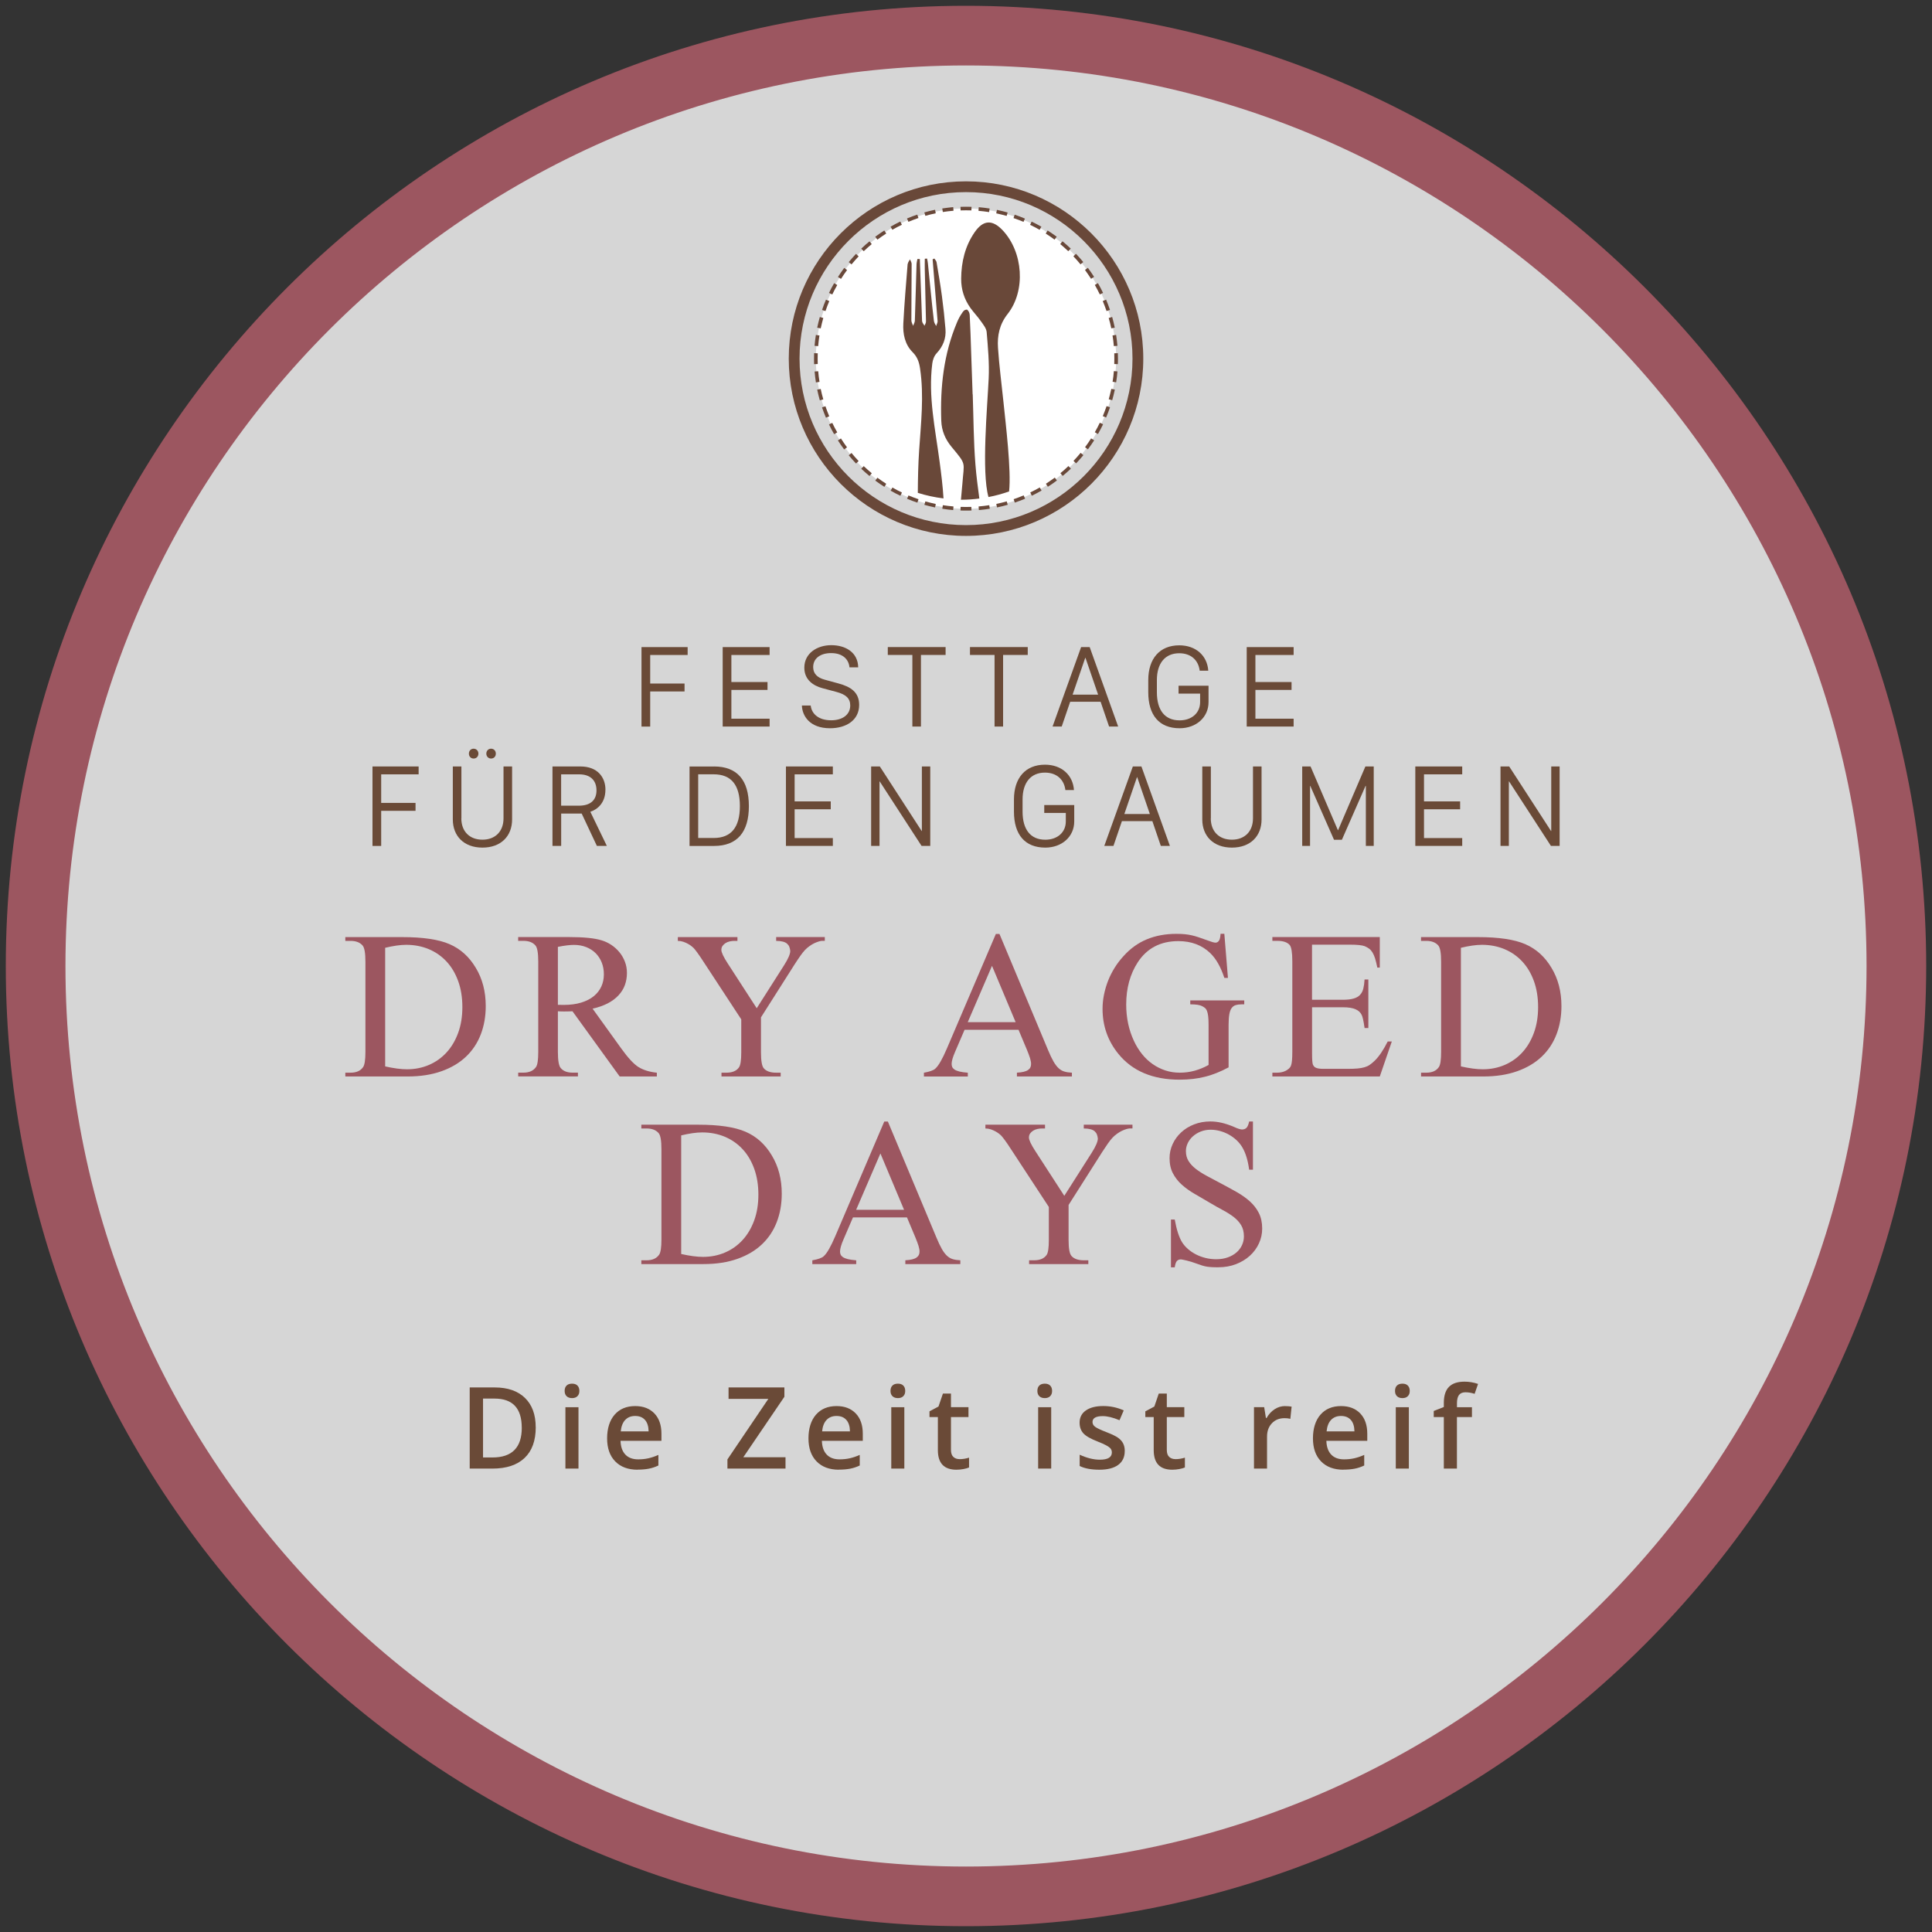 <?xml version="1.0" encoding="UTF-8"?>
<svg id="Angebote" xmlns="http://www.w3.org/2000/svg" width="500" height="500" xmlns:xlink="http://www.w3.org/1999/xlink" viewBox="0 0 500 500">
  <rect x="0" y="0" width="500" height="500" fill="#333333" stroke="none"/>
  <defs>
    <style>
      .cls-1, .cls-2 {
        fill: #fff;
      }

      .cls-3 {
        fill: #9c5660;
      }

      .cls-2 {
        opacity: .8;
      }

      .cls-4 {
        clip-path: url(#clippath-1);
      }

      .cls-5 {
        clip-path: url(#clippath);
      }

      .cls-6 {
        fill: none;
      }

      .cls-7 {
        fill: #6a4a37;
      }

      .cls-8 {
        fill: #694839;
      }
    </style>
    <clipPath id="clippath">
      <rect class="cls-6" x="204.13" y="46.94" width="91.75" height="91.76"/>
    </clipPath>
    <clipPath id="clippath-1">
      <rect class="cls-6" x="204.13" y="46.94" width="91.75" height="91.75"/>
    </clipPath>
  </defs>
  <circle class="cls-2" cx="250" cy="250" r="245.47"/>
  <path class="cls-3" d="M250,498.5C112.98,498.5,1.5,387.02,1.5,250S112.98,1.5,250,1.5s248.5,111.48,248.5,248.5-111.48,248.5-248.5,248.5Zm0-481.56C121.49,16.94,16.94,121.49,16.94,250s104.55,233.06,233.06,233.06,233.06-104.55,233.06-233.06S378.51,16.94,250,16.94Z"/>
  <g>
    <path class="cls-7" d="M166.02,188.03v-20.56h11.94v2.04h-9.69v7.39h8.89v2.05h-8.89v9.09h-2.25Z"/>
    <path class="cls-7" d="M199.17,188.03h-12.14v-20.56h12.14v2.04h-9.89v7h9.35v2.04h-9.35v7.45h9.89v2.05Z"/>
    <path class="cls-7" d="M209.81,182.57c.2,2.04,1.9,3.84,5.29,3.84,2.98,0,4.94-1.48,4.94-3.84,0-1.85-1.15-2.86-3.57-3.5l-3.56-.95c-2.44-.65-4.75-2.19-4.75-5.32,0-3.77,3.35-5.83,6.98-5.83s6.89,1.82,6.96,5.73h-2.26c-.18-2.02-1.7-3.68-4.75-3.68-2.7,0-4.64,1.31-4.64,3.63,0,1.61,.98,2.73,3.05,3.27l3.48,.95c3.24,.87,5.37,2.31,5.37,5.55,0,3.98-3.36,6.05-7.54,6.05-5.34,0-7.21-3.3-7.28-5.89h2.28Z"/>
    <path class="cls-7" d="M236.12,188.03v-18.53h-6.36v-2.04h14.96v2.04h-6.38v18.53h-2.22Z"/>
    <path class="cls-7" d="M257.39,188.03v-18.53h-6.36v-2.04h14.95v2.04h-6.38v18.53h-2.22Z"/>
    <path class="cls-7" d="M272.4,188.03l7.39-20.56h2.22l7.37,20.56h-2.35l-2.19-6.41h-7.88l-2.19,6.41h-2.37Zm8.46-17.79l-3.27,9.53h6.6l-3.27-9.53h-.06Z"/>
    <path class="cls-7" d="M310.48,173.57c-.33-2.71-2.25-4.51-5.29-4.51-3.66,0-5.79,2.59-5.79,6.95v3.14c0,4.63,2.05,7.28,5.88,7.28,3.12,0,5.31-1.9,5.31-4.73v-2.2h-5.58v-2.04h7.76v4.24c0,3.94-3.2,6.77-7.49,6.77-5.28,0-8.11-3.38-8.11-9.32v-3.14c0-5.59,3-9,8.02-9,4.31,0,7.24,2.68,7.51,6.56h-2.22Z"/>
    <path class="cls-7" d="M334.79,188.03h-12.14v-20.56h12.14v2.04h-9.89v7h9.35v2.04h-9.35v7.45h9.89v2.05Z"/>
    <path class="cls-7" d="M96.4,218.92v-20.56h11.94v2.04h-9.69v7.39h8.89v2.05h-8.89v9.09h-2.25Z"/>
    <path class="cls-7" d="M119.39,211.79c0,3.35,2.11,5.52,5.46,5.52s5.46-2.17,5.46-5.52v-13.43h2.22v13.72c0,4.27-2.85,7.28-7.67,7.28s-7.67-3.02-7.67-7.28v-13.72h2.22v13.43Zm1.96-16.75c0-.75,.53-1.28,1.22-1.28s1.24,.53,1.24,1.28-.53,1.27-1.24,1.27-1.22-.54-1.22-1.27Zm4.51,0c0-.75,.54-1.28,1.22-1.28,.72,0,1.24,.53,1.24,1.28s-.51,1.27-1.24,1.27c-.68,0-1.22-.54-1.22-1.27Z"/>
    <path class="cls-7" d="M156.68,204.39c0,3.35-1.98,5.05-3.9,5.7l4.27,8.83h-2.58l-3.93-8.37h-5.31v8.37h-2.25v-20.56h7.24c4.45,0,6.47,2.83,6.47,6.03Zm-6.86,4.12c3,0,4.55-1.45,4.55-3.96,0-2.71-1.73-4.15-4.45-4.15h-4.7v8.11h4.6Z"/>
    <path class="cls-7" d="M184.78,198.36c6,0,9.03,3.54,9.03,10.27s-3.03,10.3-9.03,10.3h-6.33v-20.56h6.33Zm-4.09,18.51h4.01c4.55,0,6.78-2.79,6.78-8.25s-2.22-8.23-6.78-8.23h-4.01v16.48Z"/>
    <path class="cls-7" d="M215.54,218.92h-12.14v-20.56h12.14v2.04h-9.89v7h9.35v2.04h-9.35v7.45h9.89v2.05Z"/>
    <path class="cls-7" d="M225.45,218.92v-20.56h2.25l10.82,16.7h.06v-16.7h2.17v20.56h-2.25l-10.84-16.7h-.04v16.7h-2.17Z"/>
    <path class="cls-7" d="M275.72,204.46c-.33-2.71-2.25-4.51-5.29-4.51-3.66,0-5.79,2.59-5.79,6.95v3.14c0,4.63,2.05,7.28,5.88,7.28,3.12,0,5.31-1.9,5.31-4.73v-2.2h-5.58v-2.04h7.76v4.24c0,3.94-3.2,6.77-7.49,6.77-5.28,0-8.11-3.38-8.11-9.32v-3.14c0-5.59,3-9,8.02-9,4.31,0,7.24,2.68,7.51,6.56h-2.22Z"/>
    <path class="cls-7" d="M285.79,218.92l7.39-20.56h2.22l7.37,20.56h-2.35l-2.19-6.41h-7.88l-2.19,6.41h-2.37Zm8.46-17.79l-3.27,9.53h6.6l-3.27-9.53h-.06Z"/>
    <path class="cls-7" d="M313.35,211.79c0,3.35,2.11,5.52,5.46,5.52s5.46-2.17,5.46-5.52v-13.43h2.22v13.72c0,4.27-2.85,7.28-7.67,7.28s-7.67-3.02-7.67-7.28v-13.72h2.22v13.43Z"/>
    <path class="cls-7" d="M337.01,218.92v-20.56h2.16l7.07,16.48h.06l7.06-16.48h2.16v20.56h-2.04v-15.53h-.08l-6.12,13.94h-2.04l-6.14-13.94h-.06v15.53h-2.04Z"/>
    <path class="cls-7" d="M378.42,218.92h-12.14v-20.56h12.14v2.04h-9.89v7h9.35v2.04h-9.35v7.45h9.89v2.05Z"/>
    <path class="cls-7" d="M388.33,218.92v-20.56h2.25l10.82,16.7h.06v-16.7h2.17v20.56h-2.25l-10.84-16.7h-.05v16.7h-2.17Z"/>
  </g>
  <g>
    <path class="cls-3" d="M89.37,278.59v-.98h1.36c1.51,0,2.59-.49,3.25-1.46,.39-.57,.59-1.88,.59-3.94v-23.31c0-2.27-.25-3.68-.75-4.23-.69-.78-1.72-1.17-3.09-1.17h-1.36v-.98h14.69c5.39,0,9.49,.61,12.29,1.83,2.82,1.22,5.08,3.26,6.78,6.12,1.72,2.84,2.58,6.14,2.58,9.9,0,2.66-.43,5.11-1.29,7.34-.86,2.24-2.14,4.16-3.83,5.76-1.69,1.61-3.8,2.86-6.33,3.76-2.53,.9-5.45,1.36-8.77,1.36h-16.12Zm10.3-2.61c2.22,.5,4.11,.75,5.67,.75,2.04,0,3.93-.38,5.68-1.13,1.75-.75,3.26-1.83,4.54-3.22,1.28-1.39,2.28-3.08,3.01-5.07,.73-1.99,1.09-4.21,1.09-6.68s-.36-4.72-1.08-6.71-1.72-3.68-3.01-5.07c-1.29-1.39-2.82-2.46-4.6-3.21-1.78-.74-3.73-1.12-5.84-1.12-.8,0-1.65,.07-2.55,.2-.9,.13-1.87,.32-2.9,.57v30.68Z"/>
    <path class="cls-3" d="M170,278.59h-9.63l-12.21-16.87c-.46,.02-.87,.03-1.24,.04-.36,0-.69,.01-.97,.01-.23,0-.48,0-.75-.01-.27,0-.54-.02-.82-.04v10.48c0,2.27,.25,3.68,.75,4.23,.67,.78,1.68,1.17,3.03,1.17h1.41v.98h-15.46v-.98h1.36c1.51,0,2.6-.5,3.27-1.49,.37-.55,.56-1.85,.56-3.91v-23.31c0-2.27-.25-3.68-.75-4.23-.69-.78-1.72-1.17-3.09-1.17h-1.36v-.98h13.14c3.8,0,6.62,.28,8.46,.85,.9,.27,1.75,.67,2.54,1.2s1.48,1.16,2.08,1.89,1.06,1.54,1.41,2.45,.52,1.87,.52,2.9c0,1.12-.18,2.16-.53,3.13-.35,.97-.9,1.85-1.64,2.65-.74,.8-1.66,1.49-2.78,2.08-1.12,.58-2.43,1.05-3.94,1.38l7.45,10.35c1.72,2.39,3.18,3.97,4.39,4.74,1.24,.78,2.84,1.28,4.79,1.49v.98Zm-25.62-18.54c.34,0,.63,0,.88,.01s.45,.01,.61,.01c1.72,0,3.23-.2,4.54-.6,1.3-.4,2.39-.95,3.26-1.66,.87-.71,1.52-1.55,1.96-2.51s.65-2.02,.65-3.15-.19-2.14-.56-3.07c-.37-.93-.9-1.73-1.58-2.41-.68-.67-1.5-1.2-2.45-1.57-.95-.37-1.99-.56-3.13-.56-.51,0-1.12,.04-1.81,.12-.69,.08-1.48,.21-2.37,.39v15Z"/>
    <path class="cls-3" d="M200.88,242.51h12.58v.98h-.69c-.21,0-.5,.05-.86,.16-.36,.11-.75,.26-1.16,.45-.41,.2-.82,.44-1.25,.75-.43,.3-.82,.64-1.17,1.01-.37,.39-.78,.9-1.21,1.52-.44,.62-.93,1.36-1.48,2.21l-8.7,13.7v9.05c0,2.22,.25,3.6,.74,4.15,.66,.75,1.72,1.12,3.19,1.12h1.17v.98h-15.32v-.98h1.28c1.52,0,2.61-.46,3.25-1.38,.39-.55,.59-1.84,.59-3.88v-8.54l-9.9-15.11c-.59-.9-1.08-1.63-1.48-2.17-.4-.54-.71-.93-.92-1.16-.11-.11-.28-.26-.53-.47-.25-.2-.56-.41-.93-.62s-.78-.39-1.24-.55c-.45-.15-.93-.23-1.42-.23v-.98h15.43v.98h-.8c-.39,0-.78,.04-1.18,.13-.4,.09-.76,.23-1.08,.43s-.58,.44-.79,.73-.31,.64-.31,1.05c0,.64,.54,1.79,1.62,3.46l7.53,11.63,7.08-11.12c1.06-1.67,1.6-2.91,1.6-3.72-.04-.37-.12-.72-.24-1.04-.12-.32-.32-.59-.59-.83s-.63-.41-1.09-.53c-.46-.12-1.04-.19-1.73-.19v-.98Z"/>
    <path class="cls-3" d="M263.6,266.51h-13.97l-2.45,5.69c-.6,1.38-.9,2.43-.9,3.14,0,.28,.05,.55,.15,.79,.1,.24,.3,.46,.6,.67,.3,.2,.73,.37,1.28,.51,.55,.13,1.27,.24,2.16,.31v.98h-11.36v-.98c1.49-.27,2.46-.61,2.93-1.04,.46-.42,.94-1.07,1.42-1.93,.49-.86,1.02-1.95,1.58-3.26l12.69-29.69h.93l12.56,30.01c.51,1.24,.99,2.24,1.42,2.99,.43,.75,.88,1.34,1.34,1.76s.96,.71,1.5,.86c.54,.16,1.18,.26,1.93,.29v.98h-14.23v-.98c.71-.04,1.3-.12,1.78-.24,.48-.12,.86-.28,1.13-.48,.27-.19,.47-.42,.58-.67,.12-.25,.17-.52,.17-.82,.02-.39-.07-.89-.25-1.5-.19-.61-.46-1.34-.81-2.19l-2.18-5.19Zm-.75-1.97l-6.12-14.58-6.28,14.58h12.4Z"/>
    <path class="cls-3" d="M316.86,241.69l.93,11.39h-.93c-.92-2.82-2.14-4.96-3.64-6.41-2.16-2.08-4.92-3.11-8.27-3.11-4.59,0-8.09,1.82-10.48,5.45-2,3.07-3.01,6.72-3.01,10.96,0,3.44,.67,6.58,2,9.42,.58,1.26,1.29,2.39,2.1,3.41s1.73,1.87,2.74,2.58c1.01,.71,2.11,1.26,3.29,1.65,1.18,.39,2.42,.58,3.74,.58s2.61-.17,3.84-.51c1.23-.34,2.43-.83,3.61-1.49v-10.43c0-.92-.04-1.66-.11-2.22-.07-.56-.17-1.01-.31-1.34-.13-.34-.31-.59-.53-.77-.22-.18-.48-.34-.76-.48-.57-.3-1.58-.45-3.03-.45v-1.01h13.97v1.01h-.67c-.6,0-1.12,.07-1.54,.2s-.78,.39-1.05,.76c-.28,.37-.47,.9-.6,1.6-.12,.69-.19,1.6-.19,2.71v11.04c-1.06,.57-2.09,1.05-3.09,1.45s-2,.73-3.02,.98c-1.02,.26-2.07,.45-3.14,.57s-2.21,.19-3.42,.19c-6.97,0-12.26-2.24-15.88-6.71-2.71-3.35-4.07-7.22-4.07-11.6,0-1.22,.12-2.45,.37-3.68,.25-1.23,.6-2.43,1.06-3.61,.46-1.17,1.03-2.29,1.7-3.37s1.43-2.06,2.26-2.97c1.77-1.99,3.8-3.45,6.08-4.39,2.28-.94,4.82-1.41,7.62-1.41,.83,0,1.56,.03,2.18,.09,.62,.06,1.22,.16,1.81,.29,.58,.13,1.2,.31,1.85,.53s1.42,.49,2.3,.81c.98,.37,1.64,.56,2,.56s.63-.16,.87-.47c.24-.31,.39-.92,.44-1.82h.98Z"/>
    <path class="cls-3" d="M339.55,244.48v14.26h7.93c1.15,0,2.09-.1,2.81-.31,.72-.2,1.28-.52,1.69-.96s.69-.98,.85-1.64c.16-.66,.27-1.44,.32-2.34h.98v12.56h-.98c-.12-.89-.25-1.61-.37-2.17s-.25-.96-.37-1.21c-.16-.32-.36-.6-.61-.84-.25-.24-.57-.45-.96-.62-.39-.18-.86-.31-1.41-.4-.55-.09-1.2-.13-1.94-.13h-7.93v11.89c0,1.58,.07,2.55,.21,2.93,.07,.16,.16,.31,.27,.45s.26,.26,.46,.36,.47,.17,.8,.23c.33,.05,.74,.08,1.24,.08h6.12c1.05,0,1.92-.03,2.62-.09,.7-.06,1.31-.17,1.84-.32,.52-.15,.98-.36,1.38-.64,.4-.28,.82-.62,1.26-1.05,.55-.53,1.11-1.21,1.68-2.05s1.13-1.81,1.7-2.93h1.06l-3.11,9.05h-27.8v-.98h1.28c.34,0,.69-.04,1.06-.11,.37-.07,.72-.19,1.05-.35,.33-.16,.62-.36,.89-.6,.27-.24,.45-.52,.56-.84,.21-.55,.32-1.71,.32-3.49v-23.44c0-2.27-.23-3.68-.69-4.23-.64-.71-1.7-1.06-3.19-1.06h-1.28v-.98h27.8v7.9h-.64c-.2-.96-.39-1.75-.58-2.37-.2-.62-.42-1.13-.67-1.54-.25-.41-.53-.73-.85-.97s-.7-.46-1.14-.65c-.73-.27-1.98-.4-3.75-.4h-9.9Z"/>
    <path class="cls-3" d="M367.77,278.59v-.98h1.36c1.51,0,2.59-.49,3.25-1.46,.39-.57,.58-1.88,.58-3.94v-23.31c0-2.27-.25-3.68-.75-4.23-.69-.78-1.72-1.17-3.09-1.17h-1.36v-.98h14.69c5.39,0,9.49,.61,12.29,1.83,2.82,1.22,5.08,3.26,6.78,6.12,1.72,2.84,2.58,6.14,2.58,9.9,0,2.66-.43,5.11-1.29,7.34-.86,2.24-2.14,4.16-3.83,5.76-1.69,1.61-3.8,2.86-6.33,3.76-2.53,.9-5.45,1.36-8.77,1.36h-16.12Zm10.3-2.61c2.22,.5,4.11,.75,5.67,.75,2.04,0,3.93-.38,5.68-1.13s3.26-1.83,4.54-3.22c1.28-1.39,2.28-3.08,3.01-5.07,.73-1.99,1.09-4.21,1.09-6.68s-.36-4.72-1.08-6.71c-.72-1.99-1.72-3.68-3.01-5.07-1.29-1.39-2.82-2.46-4.6-3.21-1.78-.74-3.73-1.12-5.84-1.12-.8,0-1.65,.07-2.55,.2-.9,.13-1.87,.32-2.9,.57v30.68Z"/>
    <path class="cls-3" d="M165.98,327.14v-.98h1.36c1.51,0,2.59-.49,3.25-1.46,.39-.57,.59-1.88,.59-3.94v-23.31c0-2.27-.25-3.68-.75-4.23-.69-.78-1.72-1.17-3.09-1.17h-1.36v-.98h14.69c5.39,0,9.49,.61,12.29,1.83,2.82,1.22,5.08,3.26,6.78,6.12,1.72,2.84,2.58,6.14,2.58,9.9,0,2.66-.43,5.11-1.29,7.34-.86,2.24-2.14,4.16-3.83,5.76-1.69,1.61-3.8,2.86-6.33,3.76-2.53,.9-5.45,1.36-8.77,1.36h-16.12Zm10.3-2.61c2.22,.5,4.11,.75,5.67,.75,2.04,0,3.93-.38,5.68-1.13,1.75-.75,3.26-1.83,4.54-3.22,1.28-1.39,2.28-3.08,3.01-5.07,.73-1.99,1.09-4.21,1.09-6.68s-.36-4.72-1.08-6.71-1.72-3.68-3.01-5.07c-1.29-1.39-2.82-2.46-4.6-3.21-1.78-.74-3.73-1.12-5.84-1.12-.8,0-1.65,.07-2.55,.2-.9,.13-1.87,.32-2.9,.57v30.68Z"/>
    <path class="cls-3" d="M234.72,315.06h-13.97l-2.45,5.69c-.6,1.38-.9,2.43-.9,3.14,0,.28,.05,.55,.15,.79,.1,.24,.3,.46,.6,.67,.3,.2,.73,.37,1.28,.51,.55,.13,1.27,.24,2.16,.31v.98h-11.36v-.98c1.49-.27,2.46-.61,2.93-1.04,.46-.42,.94-1.07,1.42-1.93,.49-.86,1.02-1.95,1.58-3.26l12.69-29.69h.93l12.56,30.01c.51,1.24,.99,2.24,1.42,2.99s.88,1.34,1.34,1.76c.46,.42,.96,.71,1.5,.86,.54,.16,1.18,.26,1.93,.29v.98h-14.23v-.98c.71-.04,1.3-.12,1.78-.24,.48-.12,.86-.28,1.13-.48,.27-.19,.47-.42,.59-.67,.12-.25,.17-.52,.17-.82,.02-.39-.07-.89-.25-1.5-.19-.61-.46-1.34-.81-2.19l-2.18-5.19Zm-.75-1.97l-6.12-14.58-6.28,14.58h12.4Z"/>
    <path class="cls-3" d="M280.5,291.06h12.58v.98h-.69c-.21,0-.5,.05-.87,.16s-.75,.26-1.16,.45c-.41,.2-.82,.44-1.25,.75s-.82,.64-1.17,1.01c-.37,.39-.78,.9-1.21,1.52-.43,.62-.93,1.36-1.48,2.21l-8.7,13.7v9.05c0,2.22,.25,3.6,.75,4.15,.66,.75,1.72,1.12,3.19,1.12h1.17v.98h-15.33v-.98h1.28c1.53,0,2.61-.46,3.25-1.38,.39-.55,.58-1.84,.58-3.88v-8.54l-9.9-15.11c-.58-.9-1.08-1.63-1.48-2.17-.4-.54-.71-.93-.92-1.16-.11-.11-.28-.26-.53-.47-.25-.2-.56-.41-.93-.62s-.79-.39-1.24-.55c-.45-.15-.93-.23-1.42-.23v-.98h15.43v.98h-.8c-.39,0-.79,.04-1.18,.13-.4,.09-.76,.23-1.08,.43s-.58,.44-.79,.73-.31,.64-.31,1.05c0,.64,.54,1.79,1.62,3.46l7.53,11.63,7.08-11.12c1.06-1.67,1.6-2.91,1.6-3.72-.04-.37-.12-.72-.24-1.04s-.32-.59-.58-.83c-.27-.23-.63-.41-1.09-.53-.46-.12-1.04-.19-1.73-.19v-.98Z"/>
    <path class="cls-3" d="M324.26,290.24v12.48h-.98c-.32-2.39-.9-4.3-1.73-5.72-.41-.71-.92-1.35-1.53-1.92-.61-.57-1.28-1.05-2-1.45-.72-.4-1.48-.71-2.29-.93s-1.62-.33-2.43-.33c-.9,0-1.75,.16-2.53,.46-.78,.31-1.46,.72-2.04,1.24-.58,.51-1.02,1.1-1.34,1.77s-.48,1.35-.48,2.06c0,.99,.23,1.86,.69,2.59,.46,.74,1.1,1.42,1.9,2.04s1.76,1.22,2.85,1.81c1.09,.59,2.28,1.21,3.55,1.89,1.44,.76,2.8,1.51,4.1,2.24,1.29,.73,2.43,1.53,3.42,2.41,.98,.88,1.77,1.88,2.35,3.01,.58,1.13,.88,2.48,.88,4.06,0,1.35-.28,2.63-.84,3.84-.56,1.22-1.34,2.28-2.34,3.19-1,.91-2.2,1.64-3.59,2.18-1.39,.54-2.92,.81-4.59,.81-.62,0-1.15,0-1.6-.03s-.87-.06-1.28-.12c-.41-.06-.83-.16-1.26-.29s-.95-.32-1.56-.54c-.43-.16-.86-.31-1.3-.44-.44-.13-.85-.24-1.22-.33-.37-.09-.69-.16-.94-.21-.26-.05-.42-.08-.49-.08-.44,0-.79,.13-1.05,.4-.26,.27-.45,.82-.57,1.65h-.98v-12.37h.98c.23,1.29,.5,2.43,.81,3.39s.66,1.78,1.05,2.43c.39,.64,.9,1.23,1.52,1.78s1.32,1.02,2.09,1.42c.77,.4,1.61,.71,2.5,.93s1.81,.33,2.75,.33c1.12,0,2.12-.16,3.01-.48s1.64-.75,2.26-1.29c.62-.54,1.09-1.17,1.42-1.89,.33-.72,.49-1.47,.49-2.25,0-1.15-.24-2.12-.72-2.91-.48-.79-1.12-1.49-1.93-2.12-.81-.62-1.75-1.21-2.82-1.78-1.07-.57-2.2-1.21-3.39-1.92-1.35-.8-2.65-1.56-3.9-2.28-1.25-.72-2.35-1.51-3.31-2.37s-1.72-1.84-2.3-2.94c-.58-1.1-.87-2.41-.87-3.94,0-1.28,.27-2.49,.8-3.64,.53-1.15,1.27-2.16,2.21-3.03,.94-.87,2.05-1.56,3.34-2.06,1.29-.5,2.69-.76,4.22-.76,1.88,0,3.91,.47,6.09,1.41,.96,.44,1.66,.67,2.1,.67s.84-.14,1.13-.41,.53-.83,.71-1.66h.98Z"/>
  </g>
  <g>
    <path class="cls-7" d="M138.65,369.37c0,3.47-.96,6.12-2.89,7.95-1.93,1.83-4.7,2.75-8.32,2.75h-5.88v-21h6.49c3.34,0,5.94,.9,7.8,2.7,1.86,1.8,2.79,4.33,2.79,7.6Zm-3.62,.12c0-5.03-2.35-7.54-7.05-7.54h-2.97v15.24h2.44c5.06,0,7.59-2.57,7.59-7.7Z"/>
    <path class="cls-7" d="M146.13,359.97c0-.6,.17-1.07,.5-1.39,.33-.33,.8-.49,1.42-.49s1.06,.16,1.39,.49c.33,.33,.5,.79,.5,1.39s-.17,1.03-.5,1.36c-.33,.33-.79,.5-1.39,.5s-1.08-.17-1.42-.5c-.33-.33-.5-.78-.5-1.36Zm3.58,20.1h-3.38v-15.89h3.38v15.89Z"/>
    <path class="cls-7" d="M165.01,380.36c-2.47,0-4.4-.72-5.8-2.16s-2.09-3.43-2.09-5.96,.65-4.64,1.94-6.12,3.07-2.23,5.33-2.23c2.1,0,3.75,.64,4.97,1.91,1.22,1.27,1.82,3.03,1.82,5.26v1.82h-10.59c.05,1.54,.46,2.73,1.25,3.56,.79,.83,1.89,1.24,3.32,1.24,.94,0,1.81-.09,2.62-.27,.81-.18,1.68-.47,2.61-.88v2.74c-.82,.39-1.66,.67-2.5,.83-.84,.16-1.81,.24-2.89,.24Zm-.62-13.91c-1.07,0-1.93,.34-2.58,1.02s-1.03,1.67-1.16,2.97h7.21c-.02-1.31-.34-2.31-.95-2.98-.61-.68-1.46-1.01-2.53-1.01Z"/>
    <path class="cls-7" d="M203.29,380.07h-15.03v-2.38l10.59-15.67h-10.3v-2.95h14.45v2.41l-10.63,15.65h10.92v2.95Z"/>
    <path class="cls-7" d="M217.12,380.36c-2.47,0-4.4-.72-5.8-2.16s-2.09-3.43-2.09-5.96,.65-4.64,1.94-6.12,3.07-2.23,5.33-2.23c2.1,0,3.75,.64,4.97,1.91,1.22,1.27,1.82,3.03,1.82,5.26v1.82h-10.59c.05,1.54,.46,2.73,1.25,3.56,.79,.83,1.89,1.24,3.32,1.24,.94,0,1.81-.09,2.62-.27,.81-.18,1.68-.47,2.61-.88v2.74c-.82,.39-1.66,.67-2.5,.83-.84,.16-1.81,.24-2.89,.24Zm-.62-13.91c-1.07,0-1.93,.34-2.58,1.02s-1.03,1.67-1.16,2.97h7.21c-.02-1.31-.34-2.31-.95-2.98-.61-.68-1.46-1.01-2.53-1.01Z"/>
    <path class="cls-7" d="M230.46,359.97c0-.6,.17-1.07,.5-1.39,.33-.33,.8-.49,1.42-.49s1.06,.16,1.39,.49c.33,.33,.5,.79,.5,1.39s-.17,1.03-.5,1.36c-.33,.33-.79,.5-1.39,.5s-1.08-.17-1.42-.5c-.33-.33-.5-.78-.5-1.36Zm3.58,20.1h-3.38v-15.89h3.38v15.89Z"/>
    <path class="cls-7" d="M248.32,377.63c.82,0,1.65-.13,2.47-.39v2.54c-.37,.16-.85,.3-1.44,.41-.59,.11-1.2,.17-1.83,.17-3.2,0-4.8-1.69-4.8-5.06v-8.56h-2.17v-1.49l2.33-1.24,1.15-3.36h2.08v3.53h4.53v2.56h-4.53v8.5c0,.81,.2,1.42,.61,1.8,.41,.39,.94,.58,1.6,.58Z"/>
    <path class="cls-7" d="M268.47,359.97c0-.6,.17-1.07,.5-1.39,.33-.33,.8-.49,1.42-.49s1.06,.16,1.39,.49c.33,.33,.5,.79,.5,1.39s-.17,1.03-.5,1.36c-.33,.33-.79,.5-1.39,.5s-1.08-.17-1.42-.5c-.33-.33-.5-.78-.5-1.36Zm3.58,20.1h-3.38v-15.89h3.38v15.89Z"/>
    <path class="cls-7" d="M291.08,375.55c0,1.55-.57,2.74-1.7,3.57-1.13,.83-2.75,1.24-4.86,1.24s-3.82-.32-5.1-.96v-2.92c1.87,.86,3.61,1.29,5.21,1.29,2.08,0,3.12-.63,3.12-1.88,0-.4-.12-.74-.34-1.01-.23-.27-.61-.55-1.13-.83-.53-.29-1.26-.61-2.2-.98-1.83-.71-3.07-1.42-3.71-2.13s-.97-1.63-.97-2.76c0-1.36,.55-2.42,1.64-3.17s2.59-1.13,4.48-1.13,3.63,.38,5.3,1.13l-1.09,2.54c-1.71-.71-3.16-1.06-4.32-1.06-1.78,0-2.67,.51-2.67,1.52,0,.5,.23,.92,.7,1.26,.46,.34,1.48,.82,3.04,1.42,1.31,.51,2.26,.97,2.86,1.39,.59,.42,1.04,.91,1.32,1.46s.43,1.21,.43,1.98Z"/>
    <path class="cls-7" d="M304.18,377.63c.82,0,1.65-.13,2.47-.39v2.54c-.37,.16-.85,.3-1.44,.41-.59,.11-1.2,.17-1.83,.17-3.2,0-4.8-1.69-4.8-5.06v-8.56h-2.17v-1.49l2.33-1.24,1.15-3.36h2.08v3.53h4.53v2.56h-4.53v8.5c0,.81,.2,1.42,.61,1.8s.94,.58,1.6,.58Z"/>
    <path class="cls-7" d="M332.59,363.9c.68,0,1.24,.05,1.68,.14l-.33,3.15c-.48-.12-.98-.17-1.49-.17-1.35,0-2.45,.44-3.28,1.32-.84,.88-1.26,2.03-1.26,3.43v8.3h-3.38v-15.89h2.64l.45,2.8h.17c.53-.95,1.21-1.7,2.06-2.26s1.76-.83,2.74-.83Z"/>
    <path class="cls-7" d="M347.68,380.36c-2.47,0-4.4-.72-5.8-2.16s-2.09-3.43-2.09-5.96,.65-4.64,1.94-6.12,3.07-2.23,5.33-2.23c2.1,0,3.75,.64,4.97,1.91,1.22,1.27,1.82,3.03,1.82,5.26v1.82h-10.59c.05,1.54,.46,2.73,1.25,3.56,.79,.83,1.89,1.24,3.32,1.24,.94,0,1.81-.09,2.62-.27,.81-.18,1.68-.47,2.61-.88v2.74c-.82,.39-1.66,.67-2.5,.83s-1.81,.24-2.89,.24Zm-.62-13.91c-1.07,0-1.93,.34-2.58,1.02s-1.03,1.67-1.16,2.97h7.21c-.02-1.31-.34-2.31-.95-2.98-.61-.68-1.46-1.01-2.53-1.01Z"/>
    <path class="cls-7" d="M361.03,359.97c0-.6,.17-1.07,.5-1.39,.33-.33,.8-.49,1.42-.49s1.06,.16,1.39,.49c.33,.33,.5,.79,.5,1.39s-.17,1.03-.5,1.36c-.33,.33-.79,.5-1.39,.5s-1.08-.17-1.42-.5c-.33-.33-.5-.78-.5-1.36Zm3.58,20.1h-3.38v-15.89h3.38v15.89Z"/>
    <path class="cls-7" d="M380.93,366.74h-3.88v13.33h-3.39v-13.33h-2.61v-1.58l2.61-1.03v-1.03c0-1.88,.44-3.27,1.32-4.17,.88-.91,2.23-1.36,4.04-1.36,1.19,0,2.36,.2,3.5,.59l-.89,2.56c-.83-.27-1.63-.4-2.38-.4s-1.32,.24-1.67,.71c-.35,.47-.52,1.19-.52,2.13v1.03h3.88v2.56Z"/>
  </g>
  <g id="HNT_Symbol_Restaurant" data-name="HNT Symbol Restaurant">
    <g class="cls-5">
      <g class="cls-4">
        <path class="cls-1" d="M250,131.68c21.46,0,38.86-17.4,38.86-38.86s-17.4-38.86-38.86-38.86-38.86,17.4-38.86,38.86,17.39,38.86,38.86,38.86"/>
        <path class="cls-8" d="M253.33,132.01l-.07-.94c.92-.07,1.85-.19,2.76-.33l.14,.92c-.93,.15-1.88,.27-2.83,.35m4.7-.69l-.19-.91c.93-.19,1.84-.41,2.7-.66l.26,.89c-.89,.26-1.82,.48-2.77,.68m4.6-1.25l-.3-.88c.83-.28,1.69-.61,2.6-.99l.36,.87c-.94,.38-1.81,.71-2.66,1m4.4-1.79l-.4-.84c.85-.4,1.67-.84,2.46-1.29l.47,.8c-.81,.47-1.66,.92-2.52,1.34m4.15-2.32l-.51-.78c.77-.5,1.55-1.04,2.3-1.59l.55,.75c-.76,.57-1.55,1.11-2.34,1.62m3.84-2.8l-.6-.71c.73-.6,1.43-1.22,2.08-1.85l.64,.67c-.67,.65-1.39,1.28-2.13,1.89m3.48-3.25l-.68-.64c.64-.67,1.25-1.37,1.85-2.09l.71,.6c-.6,.73-1.24,1.44-1.88,2.13m3.06-3.63l-.75-.55c.56-.76,1.1-1.54,1.57-2.29l.79,.5c-.5,.77-1.04,1.56-1.62,2.34m2.6-3.96l-.81-.47c.47-.82,.91-1.65,1.29-2.46l.85,.4c-.4,.83-.85,1.67-1.32,2.52m2.1-4.27l-.86-.35c.34-.83,.67-1.7,.99-2.6l.88,.3c-.31,.92-.65,1.81-1.01,2.65m1.58-4.47l-.9-.25c.24-.87,.47-1.78,.67-2.7l.91,.19c-.2,.94-.43,1.88-.68,2.76m1.02-4.64l-.92-.14c.15-.94,.26-1.86,.33-2.76l.93,.08c-.07,.92-.19,1.88-.34,2.82"/>
        <path class="cls-8" d="M288.26,89.57c-.07-.92-.19-1.85-.34-2.76l.93-.14c.14,.93,.26,1.88,.34,2.83l-.93,.07Zm-.66-4.59c-.19-.93-.41-1.83-.67-2.69l.9-.26c.25,.89,.48,1.82,.67,2.77l-.91,.18Zm-1.22-4.47c-.29-.83-.61-1.69-.99-2.61l.87-.36c.38,.94,.72,1.81,1,2.66l-.88,.3Zm-1.75-4.31c-.4-.84-.84-1.67-1.29-2.46l.8-.47c.47,.81,.92,1.66,1.33,2.53l-.84,.4Zm-2.26-4.04c-.5-.77-1.04-1.55-1.58-2.3l.75-.55c.56,.77,1.11,1.55,1.61,2.34l-.78,.51Zm-2.74-3.75c-.59-.73-1.22-1.43-1.84-2.08l.67-.65c.64,.67,1.28,1.39,1.89,2.14l-.72,.59Zm-3.16-3.4c-.67-.64-1.37-1.25-2.09-1.85l.6-.71c.73,.6,1.44,1.24,2.13,1.88l-.64,.68Zm-3.55-2.99c-.76-.57-1.53-1.1-2.29-1.58l.5-.79c.77,.5,1.56,1.04,2.35,1.61l-.56,.75Zm-3.87-2.54c-.82-.48-1.65-.91-2.46-1.29l.4-.84c.83,.39,1.68,.84,2.52,1.32l-.46,.81Zm-4.15-2.06c-.83-.35-1.7-.68-2.6-.98l.3-.88c.92,.3,1.81,.65,2.65,1.01l-.36,.85Zm-4.38-1.54c-.85-.24-1.73-.46-2.7-.67l.19-.9c.99,.21,1.89,.44,2.76,.68l-.25,.89Zm-4.53-.99c-.93-.14-1.86-.26-2.76-.33l.07-.94c.92,.08,1.88,.19,2.82,.34l-.14,.92Z"/>
        <path class="cls-8" d="M211.74,89.58l-.93-.08c.07-.92,.19-1.88,.34-2.82l.92,.14c-.14,.94-.26,1.86-.33,2.76m.66-4.59l-.91-.19c.21-.99,.44-1.89,.68-2.76l.9,.25c-.24,.85-.46,1.74-.67,2.7m1.22-4.48l-.87-.3c.3-.92,.64-1.81,1.01-2.65l.86,.35c-.35,.83-.68,1.7-.99,2.6m1.76-4.3l-.85-.4c.39-.83,.85-1.68,1.33-2.52l.81,.47c-.47,.82-.91,1.65-1.29,2.46m2.26-4.04l-.79-.5c.49-.77,1.04-1.56,1.62-2.35l.74,.56c-.56,.76-1.1,1.53-1.57,2.29m2.72-3.75l-.72-.6c.6-.73,1.24-1.44,1.88-2.13l.69,.64c-.64,.67-1.25,1.37-1.85,2.09m3.17-3.41l-.65-.67c.67-.64,1.38-1.28,2.13-1.89l.59,.71c-.73,.6-1.42,1.22-2.08,1.85m3.54-3l-.56-.75c.77-.57,1.55-1.11,2.34-1.62l.51,.78c-.78,.5-1.55,1.04-2.29,1.59m3.87-2.55l-.46-.8c.81-.47,1.66-.93,2.52-1.34l.4,.84c-.85,.4-1.67,.84-2.47,1.29m4.16-2.05l-.36-.87c.94-.38,1.81-.72,2.66-1l.3,.88c-.83,.28-1.69,.61-2.6,.99m4.39-1.55l-.26-.89c.89-.26,1.82-.48,2.77-.68l.18,.91c-.93,.19-1.83,.41-2.69,.66m4.52-.99l-.14-.92c.93-.14,1.88-.26,2.83-.35l.08,.94c-.92,.07-1.85,.19-2.77,.33"/>
        <path class="cls-8" d="M246.69,132.01c-.93-.08-1.88-.19-2.82-.35l.14-.92c.93,.14,1.85,.26,2.75,.33l-.07,.94Zm-4.7-.68c-.99-.21-1.89-.44-2.76-.68l.25-.89c.85,.24,1.73,.45,2.7,.67l-.19,.91Zm-4.58-1.25c-.92-.3-1.82-.65-2.66-1l.36-.86c.83,.34,1.7,.68,2.6,.98l-.3,.88Zm-4.4-1.78c-.83-.39-1.68-.84-2.52-1.32l.47-.81c.82,.48,1.65,.91,2.46,1.29l-.4,.84Zm-4.14-2.31c-.78-.5-1.57-1.04-2.35-1.61l.55-.75c.77,.56,1.54,1.1,2.29,1.58l-.49,.79Zm-3.85-2.8c-.73-.6-1.44-1.24-2.13-1.88l.64-.68c.67,.64,1.38,1.25,2.09,1.85l-.6,.71Zm-3.48-3.23c-.64-.67-1.28-1.39-1.89-2.14l.72-.59c.59,.73,1.22,1.43,1.84,2.08l-.67,.65Zm-3.07-3.64c-.57-.76-1.11-1.54-1.62-2.34l.78-.51c.49,.77,1.03,1.55,1.58,2.3l-.75,.55Zm-2.6-3.96c-.47-.81-.92-1.66-1.33-2.52l.85-.4c.4,.84,.84,1.67,1.29,2.46l-.8,.46Zm-2.12-4.27c-.39-.94-.72-1.81-1.01-2.66l.88-.3c.29,.84,.61,1.69,.99,2.61l-.86,.36Zm-1.58-4.48c-.25-.89-.48-1.83-.68-2.77l.91-.18c.19,.92,.41,1.83,.67,2.69l-.9,.26Zm-1.01-4.64c-.14-.93-.27-1.88-.34-2.83l.93-.07c.08,.92,.19,1.85,.34,2.76l-.92,.14Z"/>
        <path class="cls-8" d="M250,132.14c-.47,0-.95,0-1.42-.02l.02-.94c.94,.03,1.86,.03,2.79,0l.03,.94c-.48,.01-.95,.02-1.42,.02m39.3-37.9l-.93-.03c.01-.46,.02-.92,.02-1.39s0-.93-.02-1.39l.93-.03c.02,.47,.03,.95,.03,1.42s0,.96-.03,1.42m-78.61,0c-.01-.47-.02-.95-.02-1.42s0-.95,.02-1.42l.94,.03c-.02,.46-.02,.92-.02,1.39s0,.93,.02,1.39l-.94,.03Zm40.7-39.79c-.93-.03-1.85-.03-2.79,0l-.02-.93c.95-.03,1.89-.03,2.85,0l-.03,.93Z"/>
        <path class="cls-8" d="M250,138.69c-25.29,0-45.87-20.59-45.87-45.88s20.58-45.88,45.87-45.88,45.88,20.59,45.88,45.88-20.58,45.88-45.88,45.88m0-88.97c-23.75,0-43.08,19.33-43.08,43.09s19.32,43.09,43.08,43.09,43.09-19.33,43.09-43.09-19.33-43.09-43.09-43.09"/>
        <path class="cls-8" d="M255.83,128.63c1.83-.34,3.6-.84,5.32-1.44,.61-5.36-.88-17.51-1.48-23.38-.47-4.61-1.09-9.2-1.39-13.81-.21-3.13,.38-6.06,2.48-8.72,4.76-6.03,4.04-16.04-1.27-21.68-2.68-2.84-5.05-2.71-7.28,.54-2.46,3.58-3.42,7.65-3.46,11.94-.03,2.8,.79,5.38,2.43,7.66,.84,1.16,1.84,2.2,2.66,3.37,.62,.88,1.43,1.86,1.51,2.85,.33,3.98,.71,8.01,.52,11.99-.35,7.37-1.89,24.22-.05,30.69m-20.92-60.39c-.41,5.14-.85,10.29-1.12,15.45-.15,2.73,.41,5.45,2.4,7.44,1.27,1.27,1.7,2.64,1.94,4.29,1.04,7.03,.23,14.01-.24,21.03-.25,3.68-.33,7.39-.35,11.09,2.14,.68,4.37,1.16,6.65,1.44-.19-3.23-.6-6.44-1.03-9.65-1.11-8.38-2.96-16.7-1.88-25.23,.11-.93,.48-1.99,1.11-2.66,1.67-1.8,2.5-3.85,2.31-6.26-.23-2.86-.54-5.71-.92-8.55-.39-2.94-.9-5.86-1.39-8.78-.05-.34-.38-.64-.58-.96-.15,.06-.29,.14-.44,.22,.43,5.64,.85,10.24,1.28,15.88,.07,.53-.27,.94-.36,1.38-.23-.42-.53-.86-.59-1.38-.6-4.94-1.03-9.89-1.55-14.84-.03-.41-.14-.83-.22-1.24-.19,0-.39,.02-.58,.04,0,.84-.04,1.69-.01,2.54,.1,4.49,.21,9.04,.31,13.54,.04,.6-.23,.83-.38,1.27-.22-.43-.51-.61-.63-1.18-.2-5.71-.38-10.37-.58-16.09-.21,0-.42-.01-.62-.02-.08,.45-.21,.9-.23,1.35-.15,4.88-.27,9.75-.44,14.63-.01,.44-.3,.88-.45,1.32-.16-.46-.45-.93-.45-1.4,0-4.87,.06-9.75,.07-14.63,0-.39-.28-.78-.43-1.17-.19,.38-.53,.75-.56,1.15m11.27,47.32c4.03,4.87,3.27,3.72,2.83,9.86,0,.1-.02,.2-.03,.29-.11,1.2-.21,2.4-.32,3.59,.06,0,.12,0,.19,0,1.55,0,3.07-.12,4.57-.31-.39-2.92-.78-5.85-1.01-8.78-.49-6.05-.49-12.13-.7-18.19h-.03c-.12-3.63-.25-7.27-.38-10.89-.11-3.2-.2-6.4-.37-9.6-.03-.5-.17-1-.69-1.44-.77,.02-1.02,.49-1.29,.89-.55,.77-.99,1.64-1.35,2.51-3.41,8.14-4.34,16.67-4.03,25.4,.09,2.53,1.02,4.74,2.61,6.67"/>
      </g>
    </g>
  </g>
</svg>